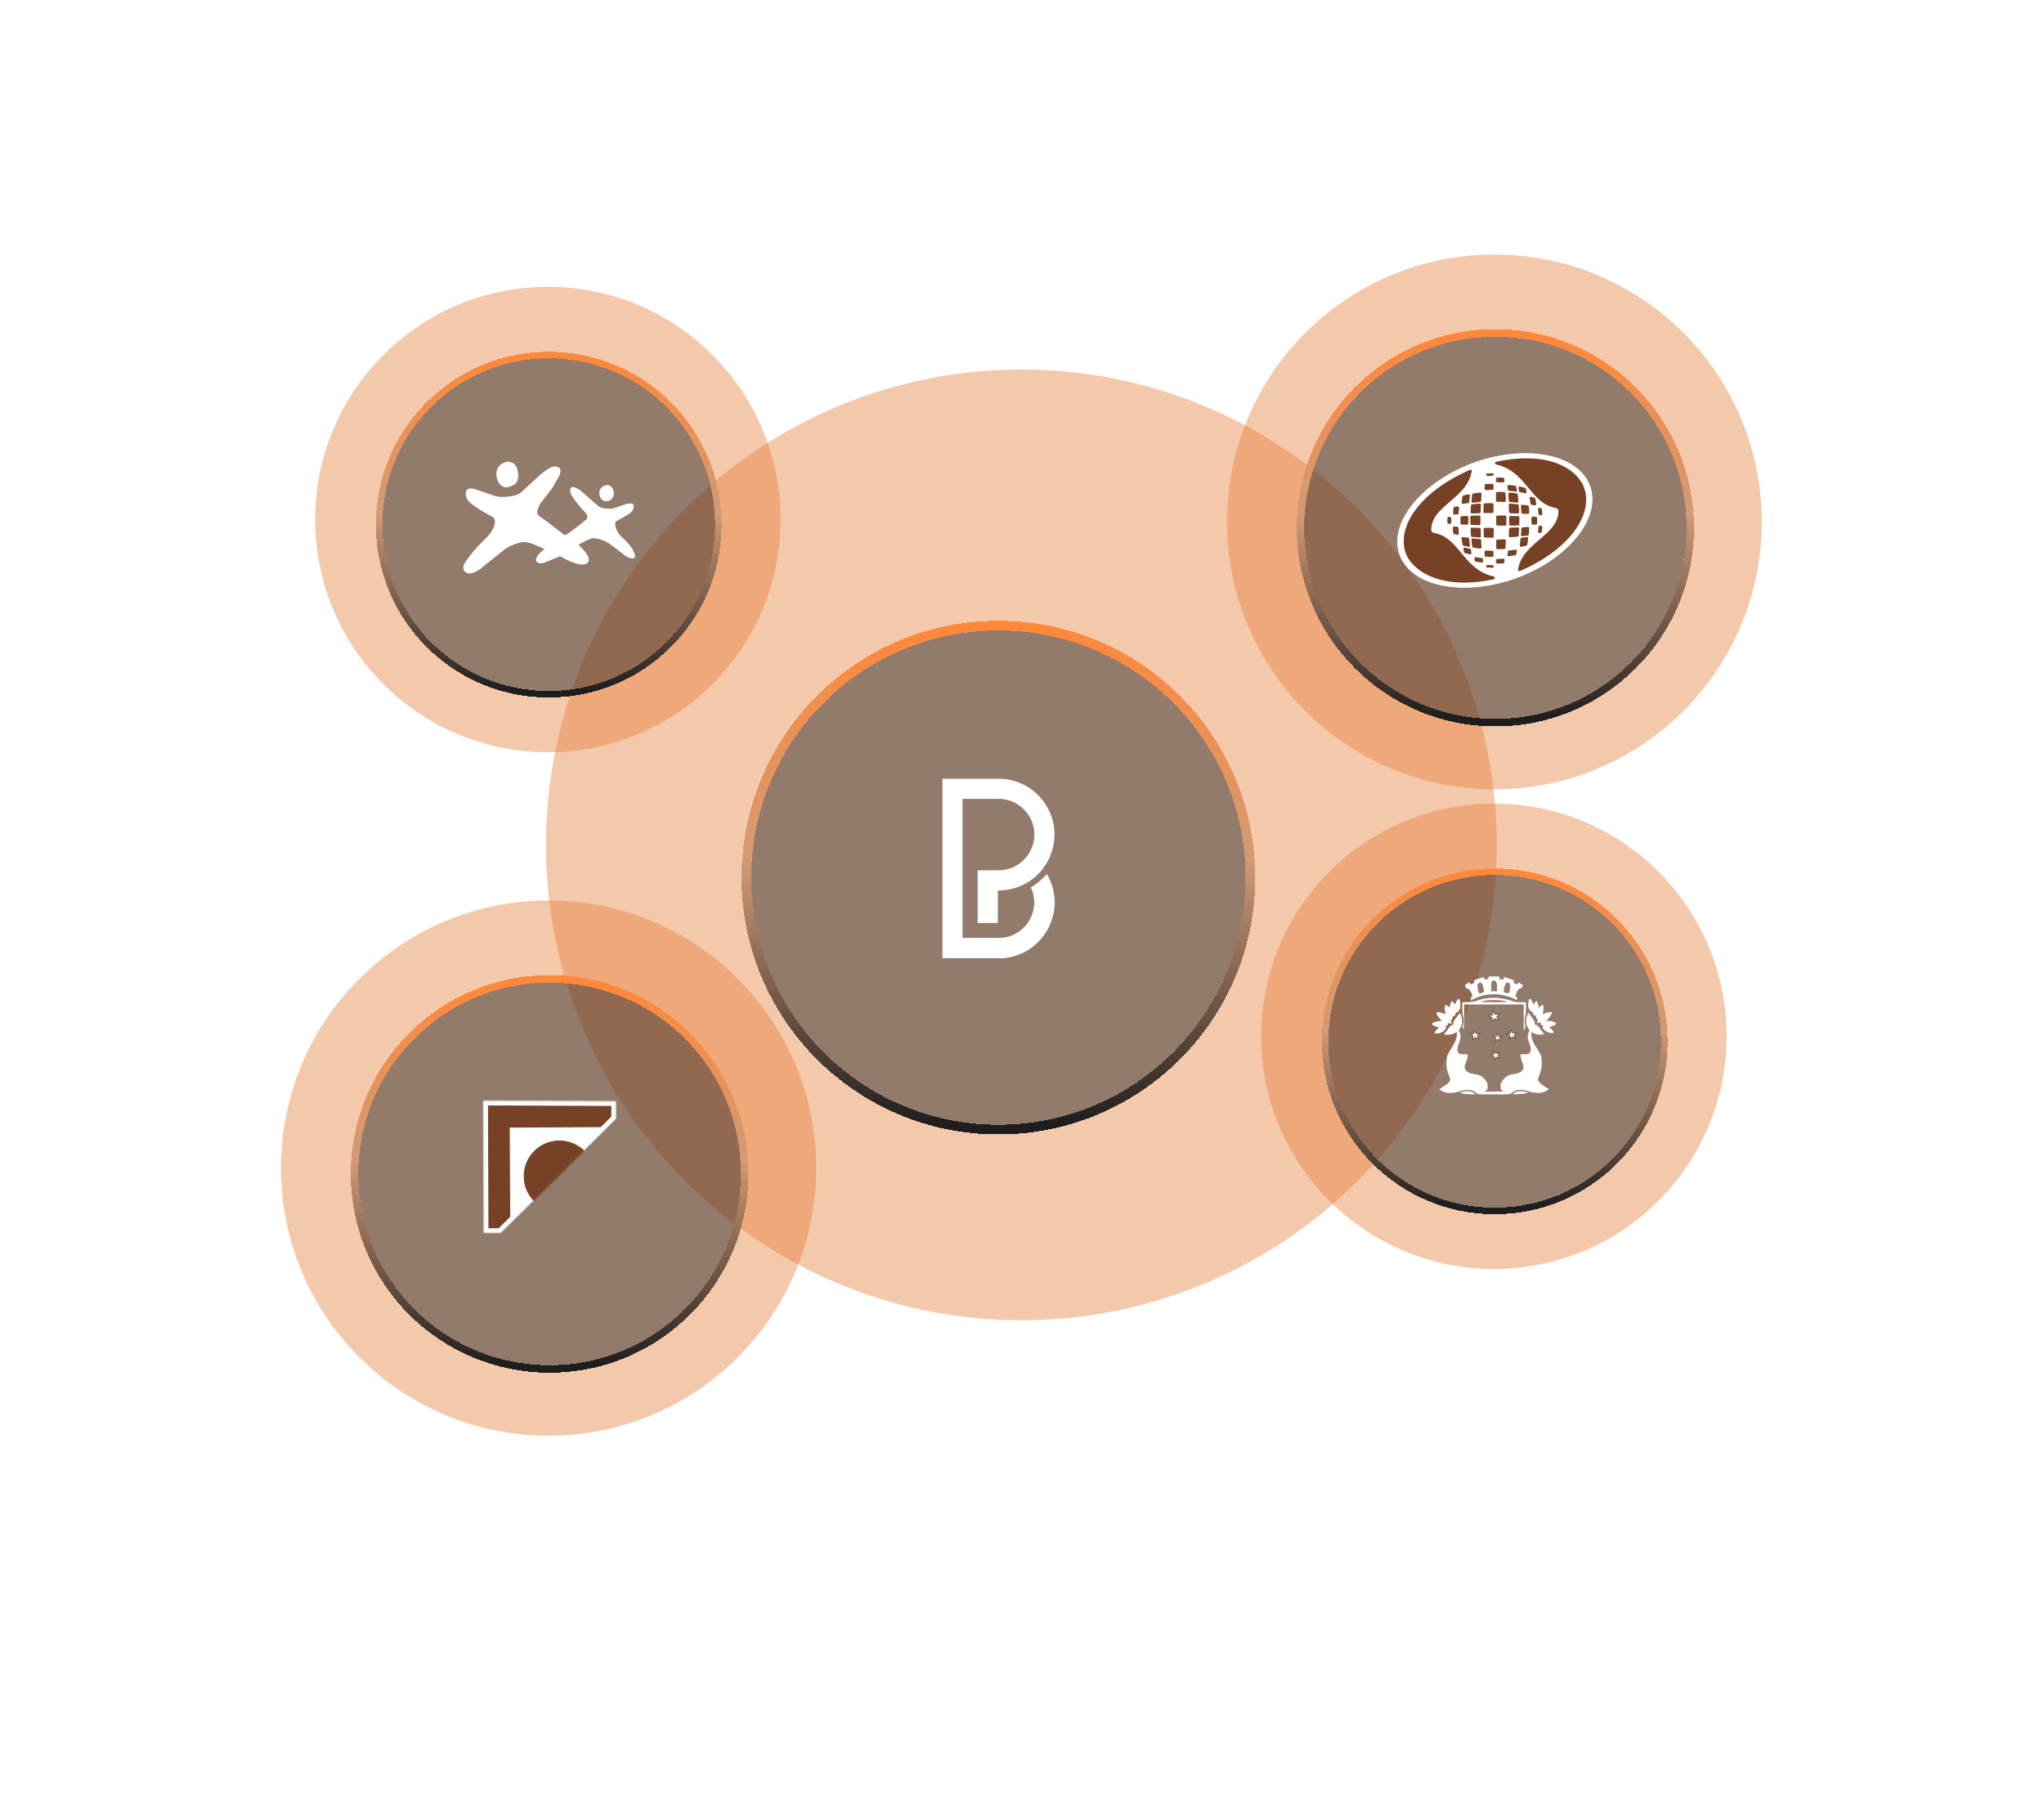 <svg width="1076" height="958" viewBox="0 0 1076 958" fill="none" xmlns="http://www.w3.org/2000/svg">
<g opacity="0.5" filter="url(#filter0_f_40000179_4525)">
<circle cx="537.668" cy="444.75" r="250.25" fill="#E57B35" fill-opacity="0.83"/>
</g>
<g opacity="0.5" filter="url(#filter1_f_40000179_4525)">
<circle cx="288.418" cy="273.5" r="122.5" fill="#E57B35" fill-opacity="0.83"/>
</g>
<g filter="url(#filter2_d_40000179_4525)">
<circle cx="288.871" cy="272.621" r="87.578" fill="#1E1E1E" fill-opacity="0.45" shape-rendering="crispEdges"/>
<circle cx="288.871" cy="272.621" r="89.289" stroke="url(#paint0_linear_40000179_4525)" stroke-width="3.421" shape-rendering="crispEdges"/>
</g>
<path d="M262.574 254.056C260.229 249.924 261.597 246.657 262.574 245.54C263.226 244.424 265.637 243.4 266.762 243.028C268.297 242.842 271.591 243.502 272.485 247.634C273.378 251.766 272.113 254.009 271.368 254.614C269.414 256.149 264.919 258.187 262.574 254.056Z" fill="white"/>
<path d="M250.569 257.685L260.899 261.175C264.063 262.152 272.115 261.426 274.349 259.192L283.373 250.845C285.281 249.077 289.654 245.54 291.888 245.54C294.121 245.54 294.866 246.564 294.959 247.076C295.192 247.82 295.01 249.678 293.563 251.962C292.077 254.307 291.172 256.261 290.632 256.987C289.143 258.988 285.886 263.324 284.769 264.664C283.652 266.004 283.001 268.294 282.815 269.271C282.628 269.783 282.759 271.113 284.769 272.342C286.779 273.57 290.352 276.39 291.888 277.646L297.192 281.694C297.472 281.881 300.152 280.494 308.639 273.459C309.244 272.947 309.895 271.393 307.662 269.271C305.428 267.149 302.916 263.734 301.938 262.291C301.054 261.175 299.51 258.55 300.403 256.987C301.296 255.423 304.498 257.359 305.987 258.522C308.267 260.57 313.273 265.027 315.06 266.479C316.847 267.931 320.737 267.921 322.458 267.735L329.577 265.362C330.927 264.944 333.625 264.581 333.625 266.479C333.625 268.377 332.136 269.876 331.392 270.388L324.133 274.575C323.575 275.878 323.575 279.461 328.042 283.369C332.509 287.278 334.091 291.047 334.323 292.443C334.556 293.467 333.933 294.983 329.577 292.862L322.458 287.418C320.69 285.929 316.037 283.034 311.57 283.369C310.301 283.768 307.466 284.936 304.479 286.859C307.215 289.139 311.961 294.258 309.058 296.491C306.154 298.724 298.356 294.92 294.819 292.738C291.37 294.347 287.748 295.743 285.606 296.491C283.885 296.677 280.916 296.212 282.815 292.862C283.466 291.931 285.16 289.874 286.723 289.093C285.001 288.209 280.749 286.245 277.51 285.463C274.272 284.682 268.716 287.278 266.343 288.674L254.617 298.026C253.035 299.515 249.173 302.354 246.381 301.795C243.59 301.237 243.729 298.585 244.148 297.329C245.125 295.467 248.699 290.182 255.176 283.928C261.653 277.674 260.945 273.598 259.782 272.342C255.781 270.295 247.414 265.53 245.963 262.85C244.511 260.17 245.358 258.29 245.963 257.685C246.428 257.266 248.001 256.68 250.569 257.685Z" fill="white"/>
<path d="M315.618 260.616C314.837 256.819 317.898 255.498 319.527 255.312C321.202 255.312 322.272 256.708 322.598 257.406C324.05 260.644 322.179 262.757 321.062 263.408C319.573 264.059 316.4 264.413 315.618 260.616Z" fill="white"/>
<g opacity="0.5" filter="url(#filter3_f_40000179_4525)">
<circle cx="288.793" cy="614.875" r="140.875" fill="#E57B35" fill-opacity="0.83"/>
</g>
<g filter="url(#filter4_d_40000179_4525)">
<circle cx="289.315" cy="613.865" r="100.715" fill="#1E1E1E" fill-opacity="0.45" shape-rendering="crispEdges"/>
<circle cx="289.315" cy="613.865" r="102.682" stroke="url(#paint1_linear_40000179_4525)" stroke-width="3.934" shape-rendering="crispEdges"/>
</g>
<mask id="mask0_40000179_4525" style="mask-type:alpha" maskUnits="userSpaceOnUse" x="254" y="579" width="71" height="71">
<path d="M324.214 579.771V588.831L263.506 648.984H254.725L254.449 579.497L324.214 579.771Z" fill="#FF7E00" stroke="white" stroke-width="0.556"/>
</mask>
<g mask="url(#mask0_40000179_4525)">
<path d="M323.146 580.837V588.384L319.131 592.362L263.066 647.915H255.79L255.521 580.569L323.146 580.837Z" fill="#764125" stroke="white" stroke-width="2.694"/>
<path d="M287.605 625.086L268.896 643.524L268.623 593.873L319.363 593.601L287.605 625.086Z" fill="white" stroke="white" stroke-width="0.556"/>
<circle cx="294.472" cy="619.169" r="18.987" fill="#764125" stroke="white" stroke-width="0.384"/>
</g>
<g opacity="0.5" filter="url(#filter5_f_40000179_4525)">
<circle cx="786.418" cy="545.5" r="122.5" fill="#E57B35" fill-opacity="0.83"/>
</g>
<g filter="url(#filter6_d_40000179_4525)">
<circle cx="786.871" cy="544.621" r="87.578" fill="#1E1E1E" fill-opacity="0.45" shape-rendering="crispEdges"/>
<circle cx="786.871" cy="544.621" r="89.289" stroke="url(#paint2_linear_40000179_4525)" stroke-width="3.421" shape-rendering="crispEdges"/>
</g>
<path d="M770.831 575.799C770.175 575.705 769.402 575.518 769.074 575.4C768.559 575.213 768.63 575.143 769.847 574.792C772.236 574.112 774.39 574.347 776.123 575.518L776.943 576.056L774.484 576.033C773.126 576.009 771.486 575.916 770.831 575.799Z" fill="white"/>
<path d="M791.813 575.939C792.047 575.822 792.75 575.143 792.75 574.908C792.75 574.464 785.982 574.674 782.938 574.674H779.73L777.974 573.035L779.379 574.44L779.847 574.908C780.831 574.908 779.262 573.48 779.262 574.323C779.262 575.236 781.158 574.862 782.423 574.089C783.149 573.667 783.125 572.684 783.125 571.513C783.125 569.944 782.189 568.843 780.994 567.532C779.847 566.291 778.372 565.635 776.124 565.424C772.096 565.05 770.152 562.802 771.417 560.015C772.072 558.54 772.588 556.737 772.588 555.776V555.004H770.691C768.56 555.004 768.068 554.816 767.553 553.833C766.991 552.756 767.131 551.421 768.021 549.149C768.981 546.714 769.075 545.309 768.396 543.506L767.928 542.335L768.607 541.281C769.941 539.174 770.082 536.691 769.028 534.373L768.49 533.202L766.78 535.474C765.375 537.37 765.094 537.909 765.094 538.658C765.094 539.431 765.024 539.548 764.555 539.548C763.923 539.548 763.385 540.11 761.511 542.639L760.176 544.442L761.019 544.606C762.448 544.864 764.532 544.56 765.703 543.904C766.312 543.576 766.85 543.295 766.921 543.295C766.967 543.295 766.967 544.068 766.921 545.028C766.78 547.089 765.961 549.009 763.736 552.358C761.769 555.355 761.464 556.362 761.464 559.687C761.488 562.521 761.722 563.598 762.893 566.408C763.97 568.937 763.572 569.616 759.427 572.262L757.624 573.386L758.607 574.019C761.254 575.658 764.251 575.775 768.677 574.44C772.611 573.269 775.164 573.574 777.458 575.494C778.138 576.056 778.231 576.079 781.744 576.079C783.758 576.079 791.603 576.079 791.813 575.939Z" fill="white"/>
<path d="M787.316 575.798C787.082 575.681 786.895 575.353 786.895 575.119C786.895 574.674 787.082 574.651 790.126 574.651H793.334L795.091 573.012L793.686 574.417L793.217 574.885C792.234 574.885 793.803 573.457 793.803 574.3C793.803 575.213 791.906 574.838 790.641 574.065C789.915 573.644 789.939 572.66 789.939 571.489C789.939 569.921 790.875 568.82 792.07 567.509C793.217 566.267 794.693 565.612 796.941 565.401C800.968 565.026 802.912 562.778 801.647 559.992C800.992 558.516 800.477 556.713 800.477 555.753V554.98H802.373C804.504 554.98 804.996 554.793 805.511 553.809C806.073 552.732 805.933 551.397 805.043 549.126C804.083 546.691 803.989 545.285 804.668 543.482L805.137 542.311L804.458 541.258C803.123 539.15 802.982 536.668 804.036 534.35L804.575 533.179L806.284 535.45C807.689 537.347 807.97 537.886 807.97 538.635C807.97 539.408 808.04 539.525 808.509 539.525C809.141 539.525 809.68 540.087 811.553 542.616L812.888 544.419L812.045 544.583C810.616 544.841 808.532 544.536 807.361 543.88C806.752 543.553 806.214 543.272 806.144 543.272C806.097 543.272 806.097 544.044 806.144 545.004C806.284 547.065 807.104 548.985 809.328 552.334C811.295 555.332 811.6 556.338 811.6 559.664C811.576 562.497 811.342 563.574 810.171 566.385C809.094 568.914 809.492 569.593 813.637 572.239L815.44 573.363L814.457 573.995C811.811 575.634 808.813 575.751 804.387 574.417C800.453 573.246 797.901 573.55 795.606 575.47C794.927 576.032 794.833 576.056 791.32 576.056C789.307 576.056 787.527 575.939 787.316 575.798Z" fill="white"/>
<path d="M796.613 575.681C798.158 574.417 800.547 574.089 803.146 574.815L804.551 575.213L803.404 575.541C802.748 575.705 800.875 575.916 799.189 575.963C796.332 576.08 796.168 576.056 796.613 575.681Z" fill="white"/>
<path d="M755.282 543.576C755.282 543.365 755.867 542.616 756.57 541.937C757.811 540.719 757.834 540.695 757.202 540.695C756.453 540.695 754.064 539.548 753.923 539.127C753.783 538.611 756.382 537.581 757.881 537.558L759.263 537.534L758.232 536.48C757.272 535.497 756.218 533.787 756.218 533.202C756.218 532.757 758.42 532.968 759.801 533.553L761.183 534.115L761.019 533.6C760.738 532.734 760.621 530.064 760.832 529.502L761.042 528.963L762.12 529.783L763.197 530.603L763.337 529.736C763.525 528.682 764.18 527.113 764.438 527.113C764.555 527.113 764.906 527.535 765.257 528.05L765.866 528.963L766.545 527.605C766.92 526.832 767.388 526.106 767.552 525.966C768.091 525.521 768.723 527.184 768.747 529.01C768.747 530.322 768.653 530.72 768.021 531.703C767.482 532.57 767.178 532.827 766.803 532.804C766.452 532.757 766.288 532.874 766.288 533.155C766.264 533.366 766.077 533.904 765.843 534.326C765.468 535.052 765.421 535.075 765.117 534.724C764.813 534.349 764.766 534.443 764.531 535.567C764.344 536.574 764.204 536.808 763.899 536.761C763.384 536.668 763.384 536.691 763.852 537.768L764.204 538.635L762.916 538.541C761.721 538.471 761.651 538.494 762.002 538.869C762.33 539.244 762.283 539.314 761.487 539.782C760.714 540.251 760.668 540.344 760.995 540.578C761.604 541.023 760.27 542.686 758.724 543.412C757.225 544.091 755.282 544.185 755.282 543.576Z" fill="white"/>
<path d="M755.282 543.576C755.282 543.365 755.867 542.616 756.57 541.937C757.811 540.719 757.834 540.695 757.202 540.695C756.453 540.695 754.064 539.548 753.923 539.127C753.783 538.611 756.382 537.581 757.881 537.558L759.263 537.534L758.232 536.48C757.272 535.497 756.218 533.787 756.218 533.202C756.218 532.757 758.42 532.968 759.801 533.553L761.183 534.115L761.019 533.6C760.738 532.734 760.621 530.064 760.832 529.502L761.042 528.963L762.12 529.783L763.197 530.603L763.337 529.736C763.525 528.682 764.18 527.113 764.438 527.113C764.555 527.113 764.906 527.535 765.257 528.05L765.866 528.963L766.545 527.605C766.92 526.832 767.388 526.106 767.552 525.966C768.091 525.521 768.723 527.184 768.747 529.01C768.747 530.322 768.653 530.72 768.021 531.703C767.482 532.57 767.178 532.827 766.803 532.804C766.452 532.757 766.288 532.874 766.288 533.155C766.264 533.366 766.077 533.904 765.843 534.326C765.468 535.052 765.421 535.075 765.117 534.724C764.813 534.349 764.766 534.443 764.531 535.567C764.344 536.574 764.204 536.808 763.899 536.761C763.384 536.668 763.384 536.691 763.852 537.768L764.204 538.635L762.916 538.541C761.721 538.471 761.651 538.494 762.002 538.869C762.33 539.244 762.283 539.314 761.487 539.782C760.714 540.251 760.668 540.344 760.995 540.578C761.604 541.023 760.27 542.686 758.724 543.412C757.225 544.091 755.282 544.185 755.282 543.576Z" fill="white"/>
<path d="M755.282 543.576C755.282 543.365 755.867 542.616 756.57 541.937C757.811 540.719 757.834 540.695 757.202 540.695C756.453 540.695 754.064 539.548 753.923 539.127C753.783 538.611 756.382 537.581 757.881 537.558L759.263 537.534L758.232 536.48C757.272 535.497 756.218 533.787 756.218 533.202C756.218 532.757 758.42 532.968 759.801 533.553L761.183 534.115L761.019 533.6C760.738 532.734 760.621 530.064 760.832 529.502L761.042 528.963L762.12 529.783L763.197 530.603L763.337 529.736C763.525 528.682 764.18 527.113 764.438 527.113C764.555 527.113 764.906 527.535 765.257 528.05L765.866 528.963L766.545 527.605C766.92 526.832 767.388 526.106 767.552 525.966C768.091 525.521 768.723 527.184 768.747 529.01C768.747 530.322 768.653 530.72 768.021 531.703C767.482 532.57 767.178 532.827 766.803 532.804C766.452 532.757 766.288 532.874 766.288 533.155C766.264 533.366 766.077 533.904 765.843 534.326C765.468 535.052 765.421 535.075 765.117 534.724C764.813 534.349 764.766 534.443 764.531 535.567C764.344 536.574 764.204 536.808 763.899 536.761C763.384 536.668 763.384 536.691 763.852 537.768L764.204 538.635L762.916 538.541C761.721 538.471 761.651 538.494 762.002 538.869C762.33 539.244 762.283 539.314 761.487 539.782C760.714 540.251 760.668 540.344 760.995 540.578C761.604 541.023 760.27 542.686 758.724 543.412C757.225 544.091 755.282 544.185 755.282 543.576Z" fill="white"/>
<path d="M802.117 535.614V528.753H786.427H770.737L770.691 535.357C770.62 541.796 770.62 541.937 770.199 541.328C769.824 540.743 769.801 540.602 770.152 539.478C770.597 537.956 770.597 536.645 770.152 535.169C769.918 534.396 769.801 532.968 769.801 530.814V527.605L772.798 527.535C775.327 527.442 776.03 527.348 777.435 526.809C782.821 524.772 789.612 524.772 795.466 526.762C797.667 527.512 798.089 527.582 800.571 527.582H803.288V530.72C803.288 532.898 803.17 534.139 802.936 534.841C802.515 536.059 802.491 538.635 802.913 539.782C803.194 540.579 803.171 540.719 802.655 541.539L802.117 542.452V535.614ZM793.476 527.324C791.274 526.458 785.373 526.154 781.931 526.762C777.973 527.442 778.559 527.559 786.427 527.559C791.509 527.559 793.85 527.488 793.476 527.324Z" fill="white"/>
<path d="M774.308 525.802C774.214 525.396 774.308 525.077 774.683 524.729L775.223 524.236L774.472 522.583C773.675 520.873 773.042 520.235 772.339 520.467C772.057 520.554 771.823 520.293 771.541 519.568C771.33 519.017 771.166 518.524 771.213 518.495C771.26 518.466 771.846 518.089 772.526 517.654C773.347 517.132 773.745 517.016 773.745 517.248C773.769 518.205 774.097 518.35 775.082 517.886C775.879 517.48 776.043 517.277 776.02 516.668C775.973 515.972 776.09 515.885 778.552 515.131C781.155 514.319 781.46 514.348 781.483 515.421C781.483 515.653 781.624 515.74 781.858 515.624C782.069 515.537 782.538 515.45 782.913 515.45C783.476 515.45 783.593 515.334 783.593 514.725V514H786.407H789.221V514.725C789.221 515.334 789.338 515.45 789.877 515.45C790.229 515.45 790.745 515.537 791.049 515.624C791.495 515.769 791.565 515.682 791.565 515.044C791.565 514.145 791.472 514.145 793.535 514.841C794.449 515.16 795.645 515.566 796.184 515.74C797.099 516.03 797.169 516.088 796.958 516.755C796.771 517.393 796.841 517.48 797.826 517.886C798.834 518.321 798.881 518.321 798.998 517.77C799.068 517.451 799.209 517.19 799.326 517.19C799.702 517.19 801.648 518.466 801.648 518.698C801.648 519.423 800.85 520.38 800.241 520.38C799.49 520.38 799.092 520.873 798.271 522.902L797.662 524.41L798.201 524.758C798.904 525.222 798.904 525.193 798.623 525.86C798.365 526.44 798.365 526.44 797.357 525.889C795.551 524.903 791.987 523.859 789.174 523.511C784.742 522.96 779.959 523.772 775.692 525.831L774.472 526.411L774.308 525.802ZM780.1 522.67C780.545 522.496 781.014 522.322 781.155 522.264C781.506 522.119 780.709 518.466 780.17 517.741C779.678 517.074 778.951 517.045 778.224 517.654C777.731 518.089 777.685 518.292 777.802 519.481C778.177 522.931 778.458 523.337 780.1 522.67ZM794.778 521.395C795.247 519.22 795.106 518.031 794.332 517.48C793.042 516.61 792.081 517.973 791.659 521.221C791.518 522.322 791.518 522.322 792.527 522.612C794.215 523.134 794.426 523.018 794.778 521.395ZM788.048 519.655C788.048 517.712 787.978 517.364 787.462 516.755C786.806 515.914 786.266 515.856 785.516 516.494C785.047 516.9 785 517.19 785 519.394V521.829H786.524H788.048V519.655Z" fill="white"/>
<path d="M817.923 543.391C817.923 543.181 817.338 542.431 816.635 541.752C815.394 540.534 815.371 540.511 816.003 540.511C816.753 540.511 819.141 539.363 819.282 538.942C819.422 538.427 816.823 537.396 815.324 537.373L813.942 537.35L814.973 536.296C815.933 535.312 816.987 533.603 816.987 533.017C816.987 532.572 814.786 532.783 813.404 533.369L812.022 533.931L812.186 533.415C812.467 532.549 812.584 529.879 812.374 529.317L812.163 528.779L811.086 529.598L810.008 530.418L809.868 529.552C809.681 528.498 809.025 526.929 808.767 526.929C808.65 526.929 808.299 527.35 807.948 527.866L807.339 528.779L806.66 527.421C806.285 526.648 805.817 525.922 805.653 525.781C805.114 525.336 804.482 526.999 804.458 528.826C804.458 530.137 804.552 530.535 805.184 531.519C805.723 532.385 806.027 532.643 806.402 532.619C806.753 532.572 806.917 532.69 806.917 532.971C806.941 533.181 807.128 533.72 807.362 534.141C807.737 534.867 807.784 534.891 808.088 534.54C808.393 534.165 808.439 534.258 808.674 535.383C808.861 536.389 809.001 536.624 809.306 536.577C809.821 536.483 809.821 536.507 809.353 537.584L809.001 538.45L810.289 538.357C811.484 538.286 811.554 538.31 811.203 538.684C810.875 539.059 810.922 539.129 811.718 539.598C812.491 540.066 812.537 540.16 812.21 540.394C811.601 540.839 812.936 542.501 814.481 543.227C815.98 543.906 817.923 544 817.923 543.391Z" fill="white"/>
<path d="M776.151 542.432L777.074 544.202L779.119 543.992L777.652 545.248L778.576 547.018L776.733 546.031L775.256 547.321L775.608 545.458L773.766 544.465L775.843 544.308L776.151 542.432ZM786.163 553.253L787.531 554.605L789.309 553.861L788.409 555.401L789.775 556.759L787.854 556.374L786.991 557.925L786.668 556.157L784.745 555.777L786.477 555.056L786.163 553.253ZM788.146 543.904L788.847 545.487L790.667 545.422L789.267 546.446L790.022 548.002L788.446 547.049L787.08 548.12L787.501 546.485L785.916 545.566L787.735 545.505L788.146 543.904ZM795.467 542.19L796.39 543.959L798.441 543.751L796.957 545.045L797.892 546.775L796.055 545.79L794.577 547.086L794.924 545.216L793.076 544.27L795.12 544.06L795.467 542.19ZM785.777 532.171L787.043 534.045L789.295 533.601L787.823 535.186L789.089 537.053L786.892 536.173L785.424 537.765L785.57 535.629L783.39 534.711L785.669 534.318L785.777 532.171Z" fill="white" stroke="#332701" stroke-width="0.243"/>
<g filter="url(#filter7_d_40000179_4525)">
<circle cx="525.591" cy="456.695" r="130.116" fill="#1E1E1E" fill-opacity="0.45" shape-rendering="crispEdges"/>
<circle cx="525.591" cy="456.695" r="132.658" stroke="url(#paint3_linear_40000179_4525)" stroke-width="5.083" shape-rendering="crispEdges"/>
</g>
<path fill-rule="evenodd" clip-rule="evenodd" d="M501.405 504.425H525.698C533.791 504.425 541.142 501.121 546.472 495.79C551.797 490.465 555.106 483.11 555.106 475.017C555.106 469.618 553.633 464.546 551.071 460.189C548.708 462.931 545.893 465.272 542.746 467.093L542.725 467.051C543.872 469.476 544.509 472.176 544.509 475.017C544.509 480.184 542.389 484.888 538.979 488.298C535.569 491.707 530.865 493.828 525.698 493.828H506.703V420.537H525.704C525.867 420.537 526.024 420.537 526.182 420.542H526.188C526.345 420.542 526.498 420.552 526.656 420.558H526.661H526.672C526.819 420.568 526.966 420.573 527.119 420.589H527.135H527.161C527.287 420.6 527.419 420.615 527.545 420.626L527.682 420.642C527.787 420.652 527.887 420.663 527.992 420.679L528.171 420.7C528.261 420.71 528.35 420.726 528.445 420.736L528.666 420.773L528.882 420.81C528.971 420.826 529.055 420.842 529.145 420.858L529.334 420.894C529.434 420.915 529.534 420.936 529.634 420.957L529.75 420.984C529.876 421.01 530.008 421.042 530.134 421.073L530.171 421.084C536.943 422.752 542.299 428.108 543.967 434.88L543.978 434.912C544.009 435.038 544.041 435.17 544.067 435.296L544.093 435.412C544.114 435.512 544.136 435.612 544.157 435.711L544.193 435.911C544.209 435.996 544.225 436.075 544.235 436.159L544.272 436.385L544.304 436.595C544.32 436.69 544.33 436.785 544.346 436.88L544.367 437.048C544.383 437.153 544.393 437.258 544.404 437.369L544.42 437.5C544.43 437.632 544.446 437.758 544.456 437.89V437.911V437.927C544.467 438.074 544.478 438.227 544.488 438.374V438.384C544.499 438.548 544.504 438.705 544.504 438.863C544.504 439.026 544.509 439.19 544.509 439.347C544.509 439.505 544.509 439.658 544.504 439.816V439.847C544.504 440 544.493 440.152 544.488 440.305V440.326C544.478 440.468 544.472 440.61 544.462 440.758V440.81C544.446 440.947 544.435 441.084 544.42 441.221L544.409 441.31C544.393 441.436 544.383 441.557 544.367 441.684L544.351 441.794C544.335 441.905 544.32 442.015 544.304 442.126L544.278 442.283C544.262 442.383 544.246 442.483 544.23 442.578L544.199 442.757L544.151 443.015L544.104 443.252L544.067 443.42C542.21 451.744 534.796 458.032 525.961 458.153H525.951C525.867 458.153 525.782 458.153 525.704 458.153H514.664V485.861H525.262V468.745H525.704C531.365 468.745 536.664 467.124 541.163 464.33L541.189 464.372C544.23 462.483 546.908 460.052 549.082 457.222L549.05 457.174C552.849 452.223 555.112 446.035 555.112 439.342C555.112 431.25 551.807 423.899 546.477 418.569C541.152 413.244 533.796 409.934 525.704 409.934H496.111V504.414H501.41L501.405 504.425Z" fill="white"/>
<path fill-rule="evenodd" clip-rule="evenodd" d="M506.736 504.425H525.758C533.834 504.425 541.175 501.126 546.489 495.806C551.803 490.487 555.108 483.152 555.108 475.075C555.108 469.687 553.64 464.625 551.077 460.273C548.72 463.01 545.91 465.346 542.769 467.161L542.748 467.119C543.89 469.539 544.532 472.233 544.532 475.075C544.532 480.231 542.416 484.925 539.012 488.329C535.608 491.734 530.914 493.849 525.758 493.849H506.794L506.736 504.425Z" fill="white"/>
<g opacity="0.5" filter="url(#filter8_f_40000179_4525)">
<circle cx="786.668" cy="274.75" r="140.75" fill="#E57B35" fill-opacity="0.83"/>
</g>
<g filter="url(#filter9_d_40000179_4525)">
<circle cx="787.188" cy="273.74" r="100.626" fill="#1E1E1E" fill-opacity="0.45" shape-rendering="crispEdges"/>
<circle cx="787.188" cy="273.74" r="102.591" stroke="url(#paint4_linear_40000179_4525)" stroke-width="3.931" shape-rendering="crispEdges"/>
</g>
<path d="M777.096 243.32C804.672 233.734 831.657 239.651 837.101 256.576C842.545 273.5 824.437 295.04 796.861 304.627C769.167 314.213 742.182 308.296 736.738 291.371C731.294 274.447 749.402 252.907 777.096 243.32Z" fill="white"/>
<path d="M810.469 271.133C810.706 271.133 810.942 271.133 811.179 271.252C811.534 271.252 811.889 271.015 811.889 270.542C811.889 269.713 811.771 269.003 811.653 268.175C811.653 267.938 811.416 267.701 811.179 267.583C810.942 267.465 810.706 267.465 810.469 267.346C809.996 267.228 809.641 267.583 809.641 268.056C809.759 268.885 809.759 269.595 809.877 270.423C809.877 270.778 810.114 271.015 810.469 271.133Z" fill="#764125"/>
<path d="M810.469 280.601C810.706 280.483 810.942 280.483 811.179 280.365C811.416 280.246 811.653 280.128 811.653 279.773C811.771 278.944 811.771 278.234 811.889 277.406C811.889 277.051 811.534 276.696 811.179 276.696C810.942 276.696 810.706 276.696 810.469 276.814C810.114 276.814 809.877 277.051 809.877 277.406C809.877 278.234 809.759 279.063 809.641 279.773C809.641 280.365 809.996 280.72 810.469 280.601Z" fill="#764125"/>
<path d="M763.957 273.974C763.957 273.619 763.957 273.145 763.957 272.79C763.957 272.435 763.602 272.08 763.247 272.08C763.01 272.08 762.774 272.08 762.537 272.08C762.182 272.08 761.945 272.435 761.945 272.672C761.945 273.027 761.945 273.5 761.945 273.855C761.945 274.329 761.945 274.684 761.945 275.157C761.945 275.512 762.182 275.749 762.537 275.749C762.774 275.749 763.01 275.749 763.247 275.749C763.602 275.749 763.957 275.512 763.957 275.039C763.957 274.802 763.957 274.329 763.957 273.974Z" fill="#764125"/>
<path d="M806.209 265.689C806.801 265.808 807.275 265.926 807.866 266.044C808.34 266.163 808.695 265.808 808.695 265.334C808.576 264.387 808.458 263.44 808.221 262.494C808.221 262.257 807.985 262.02 807.748 262.02C807.156 261.902 806.683 261.665 806.091 261.547C805.618 261.429 805.144 261.784 805.263 262.257C805.381 263.204 805.618 264.269 805.736 265.216C805.736 265.452 805.854 265.689 806.209 265.689Z" fill="#764125"/>
<path d="M767.271 266.518C766.68 266.636 766.088 266.754 765.614 266.873C765.378 266.873 765.141 267.109 765.141 267.464C765.023 268.411 765.023 269.24 764.904 270.186C764.904 270.542 765.259 270.897 765.614 270.897C766.206 270.897 766.68 270.778 767.271 270.778C767.626 270.778 767.863 270.542 767.863 270.186C767.863 269.24 767.981 268.293 768.1 267.346C767.981 266.873 767.626 266.518 767.271 266.518Z" fill="#764125"/>
<path d="M767.152 277.287C766.56 277.287 765.969 277.169 765.495 277.169C765.14 277.169 764.785 277.406 764.785 277.879C764.785 278.826 764.904 279.773 765.022 280.601C765.022 280.838 765.259 281.075 765.495 281.193C766.087 281.311 766.56 281.43 767.152 281.548C767.626 281.666 767.981 281.311 767.981 280.838C767.862 279.891 767.862 278.944 767.744 277.997C767.744 277.524 767.507 277.287 767.152 277.287Z" fill="#764125"/>
<path d="M806.209 273.974C806.209 274.447 806.209 275.039 806.209 275.512C806.209 275.868 806.564 276.223 806.919 276.223C807.511 276.223 808.103 276.104 808.576 276.104C808.931 276.104 809.168 275.749 809.168 275.512C809.168 275.039 809.168 274.566 809.168 273.974C809.168 273.5 809.168 273.027 809.168 272.672C809.168 272.317 808.931 272.08 808.576 272.08C807.984 272.08 807.393 271.962 806.919 271.962C806.564 271.962 806.209 272.199 806.209 272.672C806.209 273.027 806.209 273.5 806.209 273.974Z" fill="#764125"/>
<path d="M803.606 258.943C803.488 258.351 803.37 257.878 803.251 257.286C803.251 257.049 803.015 256.813 802.778 256.813C801.949 256.576 801.121 256.339 800.174 256.103C799.701 255.984 799.346 256.458 799.346 256.813C799.464 257.404 799.582 257.878 799.582 258.47C799.582 258.706 799.819 258.943 800.056 259.061C800.884 259.18 801.831 259.416 802.66 259.653C803.251 259.89 803.725 259.416 803.606 258.943Z" fill="#764125"/>
<path d="M770.348 289.005C770.467 289.596 770.585 290.07 770.703 290.661C770.703 290.898 770.94 291.135 771.177 291.135C772.005 291.372 772.834 291.608 773.78 291.845C774.254 291.963 774.609 291.49 774.609 291.135C774.491 290.543 774.372 290.07 774.372 289.478C774.372 289.241 774.135 289.005 773.899 288.886C773.07 288.768 772.242 288.531 771.413 288.294C770.703 288.176 770.23 288.531 770.348 289.005Z" fill="#764125"/>
<path d="M773.426 264.269C773.545 263.085 773.663 262.02 773.781 260.955C773.9 260.481 773.426 260.126 773.071 260.245C772.124 260.363 771.296 260.6 770.349 260.836C770.112 260.955 769.876 261.073 769.876 261.31C769.639 262.375 769.521 263.44 769.402 264.505C769.402 264.979 769.757 265.334 770.112 265.215C770.941 265.097 771.888 264.979 772.835 264.86C773.19 264.86 773.426 264.624 773.426 264.269Z" fill="#764125"/>
<path d="M800.413 283.679C800.294 284.862 800.176 285.927 800.058 287.111C799.939 287.584 800.413 287.939 800.768 287.821C801.715 287.703 802.543 287.466 803.49 287.229C803.727 287.111 803.963 286.993 803.963 286.756C804.2 285.691 804.318 284.626 804.437 283.442C804.437 282.969 804.082 282.614 803.727 282.732C802.898 282.85 801.951 282.969 801.004 283.087C800.649 283.205 800.413 283.442 800.413 283.679Z" fill="#764125"/>
<path d="M772.834 283.087C771.887 282.969 771.059 282.85 770.112 282.732C769.639 282.614 769.283 282.969 769.402 283.442C769.52 284.507 769.757 285.691 769.875 286.756C769.875 286.993 770.112 287.229 770.349 287.229C771.177 287.466 772.124 287.584 773.071 287.821C773.544 287.939 773.899 287.584 773.781 287.111C773.663 286.046 773.544 284.862 773.426 283.679C773.426 283.442 773.189 283.205 772.834 283.087Z" fill="#764125"/>
<path d="M801.358 282.258C802.305 282.14 803.252 282.021 804.199 281.903C804.554 281.903 804.672 281.666 804.79 281.311C804.909 280.246 804.909 279.181 805.027 278.116C805.027 277.761 804.672 277.406 804.317 277.406C803.37 277.524 802.423 277.524 801.476 277.642C801.121 277.642 800.885 277.879 800.885 278.234C800.885 279.299 800.766 280.483 800.648 281.548C800.53 281.903 800.885 282.258 801.358 282.258Z" fill="#764125"/>
<path d="M801.475 270.424C802.422 270.424 803.369 270.542 804.315 270.542C804.67 270.542 805.026 270.305 805.026 269.832C805.026 268.767 804.907 267.701 804.789 266.636C804.789 266.281 804.552 266.045 804.197 266.045C803.25 265.926 802.303 265.808 801.357 265.689C801.002 265.689 800.646 265.926 800.646 266.4C800.765 267.465 800.765 268.53 800.883 269.713C800.883 270.068 801.12 270.424 801.475 270.424Z" fill="#764125"/>
<path d="M772.955 273.974C772.955 273.382 772.955 272.909 772.955 272.317C772.955 271.962 772.6 271.607 772.245 271.607C771.298 271.607 770.351 271.725 769.404 271.725C769.049 271.725 768.812 272.08 768.812 272.317C768.812 272.79 768.812 273.382 768.812 273.856C768.812 274.447 768.812 275.039 768.812 275.513C768.812 275.868 769.049 276.104 769.404 276.104C770.351 276.104 771.298 276.223 772.245 276.223C772.6 276.223 772.955 275.986 772.955 275.513C772.955 275.158 772.955 274.566 772.955 273.974Z" fill="#764125"/>
<path d="M776.148 294.094C776.266 294.449 776.266 294.804 776.385 295.159C776.385 295.396 776.621 295.633 776.858 295.633C777.923 295.869 778.988 295.988 780.054 296.106C780.527 296.106 780.882 295.751 780.764 295.396C780.764 295.041 780.645 294.686 780.645 294.331C780.645 293.976 780.409 293.857 780.054 293.739C778.988 293.621 777.923 293.502 776.858 293.266C776.385 293.266 776.03 293.621 776.148 294.094Z" fill="#764125"/>
<path d="M793.784 290.306C793.784 290.898 793.665 291.49 793.547 292.081C793.547 292.555 793.902 292.91 794.257 292.792C795.441 292.673 796.624 292.437 797.689 292.318C797.926 292.318 798.163 292.081 798.163 291.845C798.281 291.253 798.399 290.661 798.518 290.069C798.636 289.596 798.163 289.241 797.808 289.359C796.624 289.478 795.559 289.714 794.375 289.833C794.02 289.714 793.784 289.951 793.784 290.306Z" fill="#764125"/>
<path d="M798.517 257.996C798.399 257.404 798.28 256.813 798.162 256.221C798.162 255.984 797.925 255.747 797.689 255.747C796.624 255.511 795.44 255.392 794.256 255.274C793.783 255.274 793.428 255.629 793.546 255.984C793.665 256.576 793.665 257.168 793.783 257.759C793.783 258.114 794.02 258.351 794.375 258.351C795.558 258.469 796.742 258.588 797.807 258.824C798.28 258.824 798.636 258.469 798.517 257.996Z" fill="#764125"/>
<path d="M799.345 263.914C799.227 262.731 799.109 261.547 798.99 260.364C798.99 260.127 798.754 259.89 798.399 259.772C797.215 259.535 796.032 259.417 794.73 259.298C794.375 259.298 794.02 259.653 794.02 260.008C794.138 261.192 794.138 262.375 794.256 263.677C794.256 264.032 794.493 264.269 794.848 264.269C796.15 264.387 797.452 264.506 798.635 264.624C798.99 264.624 799.345 264.269 799.345 263.914Z" fill="#764125"/>
<path d="M774.609 284.152C774.727 285.335 774.846 286.519 774.964 287.702C774.964 287.939 775.201 288.175 775.556 288.294C776.739 288.531 777.923 288.649 779.225 288.767C779.58 288.767 779.935 288.412 779.935 288.057C779.816 286.874 779.698 285.69 779.698 284.388C779.698 284.033 779.461 283.796 779.106 283.796C777.804 283.678 776.621 283.56 775.319 283.441C774.846 283.323 774.491 283.678 774.609 284.152Z" fill="#764125"/>
<path d="M779.7 263.677C779.819 262.375 779.819 261.192 779.937 260.008C779.937 259.653 779.582 259.298 779.227 259.298C777.925 259.417 776.742 259.535 775.558 259.772C775.321 259.772 775.085 260.008 774.966 260.364C774.848 261.547 774.73 262.731 774.611 263.914C774.611 264.269 774.966 264.624 775.321 264.624C776.505 264.506 777.807 264.387 779.109 264.269C779.345 264.269 779.7 263.914 779.7 263.677Z" fill="#764125"/>
<path d="M778.751 277.88C777.449 277.88 776.147 277.761 774.845 277.761C774.49 277.761 774.135 278.116 774.135 278.471C774.135 279.655 774.253 280.838 774.371 282.022C774.371 282.377 774.608 282.614 774.963 282.614C776.265 282.732 777.567 282.85 778.869 282.969C779.224 282.969 779.579 282.732 779.579 282.259C779.579 281.075 779.461 279.892 779.461 278.59C779.461 278.116 779.106 277.88 778.751 277.88Z" fill="#764125"/>
<path d="M794.376 278.471C794.376 279.655 794.258 280.956 794.258 282.14C794.258 282.495 794.613 282.85 794.968 282.85C796.27 282.732 797.572 282.613 798.874 282.495C799.229 282.495 799.465 282.258 799.465 281.903C799.584 280.72 799.584 279.536 799.702 278.353C799.702 277.998 799.347 277.643 798.992 277.643C797.69 277.643 796.388 277.761 795.086 277.761C794.731 277.879 794.495 278.116 794.376 278.471Z" fill="#764125"/>
<path d="M795.086 270.187C796.388 270.187 797.69 270.305 798.992 270.305C799.347 270.305 799.702 269.95 799.702 269.595C799.702 268.412 799.584 267.228 799.465 266.044C799.465 265.689 799.229 265.453 798.874 265.453C797.572 265.334 796.27 265.216 794.968 265.098C794.613 265.098 794.258 265.334 794.258 265.808C794.258 266.991 794.376 268.175 794.376 269.477C794.495 269.832 794.731 270.187 795.086 270.187Z" fill="#764125"/>
<path d="M779.461 269.477C779.461 268.293 779.579 266.991 779.579 265.808C779.579 265.453 779.224 265.098 778.869 265.098C777.567 265.216 776.265 265.334 774.963 265.453C774.608 265.453 774.371 265.689 774.371 266.044C774.253 267.228 774.253 268.412 774.135 269.595C774.135 269.95 774.49 270.305 774.845 270.305C776.147 270.305 777.449 270.187 778.751 270.187C779.106 270.187 779.461 269.832 779.461 269.477Z" fill="#764125"/>
<path d="M794.492 273.974C794.492 274.684 794.492 275.276 794.492 275.986C794.492 276.341 794.847 276.696 795.202 276.696C796.504 276.696 797.924 276.696 799.226 276.578C799.581 276.578 799.818 276.341 799.818 275.986C799.818 275.394 799.818 274.684 799.818 274.092C799.818 273.501 799.818 272.909 799.818 272.317C799.818 271.962 799.581 271.725 799.226 271.725C797.924 271.725 796.623 271.607 795.202 271.607C794.847 271.607 794.492 271.844 794.492 272.317C794.492 272.672 794.492 273.264 794.492 273.974Z" fill="#764125"/>
<path d="M779.343 273.974C779.343 273.382 779.343 272.79 779.343 272.08C779.343 271.725 778.988 271.37 778.633 271.37C777.331 271.37 775.911 271.37 774.609 271.488C774.254 271.488 774.018 271.725 774.018 272.08C774.018 272.672 774.018 273.264 774.018 273.856C774.018 274.447 774.018 275.157 774.018 275.749C774.018 276.104 774.254 276.341 774.609 276.341C775.911 276.341 777.213 276.459 778.633 276.459C778.988 276.459 779.343 276.223 779.343 275.749C779.343 275.276 779.343 274.566 779.343 273.974Z" fill="#764125"/>
<path d="M787.51 294.804C787.51 295.159 787.51 295.514 787.51 295.987C787.51 296.342 787.865 296.698 788.22 296.698C789.285 296.698 790.232 296.579 791.297 296.579C791.652 296.579 791.889 296.342 791.889 295.987C791.889 295.632 792.007 295.277 792.007 294.804C792.007 294.449 791.77 294.094 791.297 294.094C790.232 294.212 789.285 294.212 788.22 294.212C787.865 294.212 787.628 294.449 787.51 294.804Z" fill="#764125"/>
<path d="M792.007 253.262C792.007 252.907 791.889 252.552 791.889 252.078C791.889 251.723 791.652 251.487 791.297 251.487C790.35 251.368 789.285 251.368 788.22 251.368C787.865 251.368 787.51 251.723 787.51 252.078C787.51 252.433 787.51 252.788 787.51 253.262C787.51 253.617 787.746 253.854 788.102 253.854C789.167 253.854 790.114 253.972 791.179 253.972C791.652 253.972 792.007 253.617 792.007 253.262Z" fill="#764125"/>
<path d="M781.473 290.543C781.473 291.134 781.591 291.845 781.591 292.436C781.591 292.791 781.828 293.028 782.183 293.028C783.248 293.146 784.431 293.146 785.497 293.146C785.852 293.146 786.207 292.91 786.207 292.436C786.207 291.845 786.207 291.134 786.207 290.543C786.207 290.188 785.97 289.951 785.615 289.951C784.431 289.951 783.366 289.833 782.183 289.833C781.828 289.833 781.473 290.188 781.473 290.543Z" fill="#764125"/>
<path d="M786.207 257.286C786.207 256.694 786.207 255.984 786.207 255.392C786.207 255.037 785.852 254.682 785.497 254.682C784.313 254.682 783.248 254.8 782.183 254.8C781.828 254.8 781.591 255.037 781.591 255.392C781.591 255.984 781.473 256.694 781.473 257.286C781.473 257.641 781.828 257.996 782.183 257.996C783.248 257.878 784.431 257.878 785.615 257.878C785.97 257.996 786.207 257.641 786.207 257.286Z" fill="#764125"/>
<path d="M792.717 263.441C792.717 262.139 792.599 260.955 792.481 259.653C792.481 259.298 792.244 259.062 791.889 259.062C790.705 258.943 789.522 258.943 788.22 258.943C787.865 258.943 787.51 259.18 787.51 259.653C787.51 260.837 787.51 262.139 787.51 263.441C787.51 263.796 787.746 264.033 788.102 264.151C789.403 264.151 790.587 264.151 791.889 264.269C792.481 264.151 792.717 263.796 792.717 263.441Z" fill="#764125"/>
<path d="M787.629 284.625C787.629 285.927 787.629 287.229 787.629 288.412C787.629 288.767 787.984 289.123 788.339 289.123C789.523 289.123 790.706 289.004 791.89 289.004C792.245 289.004 792.481 288.767 792.481 288.412C792.6 287.229 792.6 285.927 792.718 284.625C792.718 284.27 792.363 283.915 792.008 283.915C790.824 283.915 789.523 284.033 788.221 284.033C787.984 284.033 787.629 284.27 787.629 284.625Z" fill="#764125"/>
<path d="M781.002 278.59C781.002 279.891 781.12 281.075 781.12 282.377C781.12 282.732 781.357 282.969 781.712 282.969C783.014 282.969 784.316 283.087 785.618 283.087C785.973 283.087 786.328 282.85 786.328 282.377C786.328 281.193 786.328 279.891 786.328 278.59C786.328 278.234 785.973 277.879 785.618 277.879C784.316 277.879 783.014 277.879 781.712 277.879C781.239 277.879 781.002 278.234 781.002 278.59Z" fill="#764125"/>
<path d="M786.209 269.358C786.209 268.056 786.209 266.873 786.209 265.571C786.209 265.216 785.854 264.861 785.499 264.861C784.197 264.861 782.895 264.861 781.593 264.979C781.238 264.979 781.001 265.216 781.001 265.571C781.001 266.754 780.883 268.056 780.883 269.358C780.883 269.713 781.12 270.068 781.593 270.068C782.895 270.068 784.197 270.068 785.499 270.068C785.854 270.068 786.209 269.713 786.209 269.358Z" fill="#764125"/>
<path d="M792.363 271.37C791.061 271.37 789.759 271.37 788.339 271.37C787.984 271.37 787.629 271.607 787.629 272.08C787.629 272.672 787.629 273.382 787.629 273.974C787.629 274.684 787.629 275.394 787.629 275.986C787.629 276.341 787.984 276.696 788.339 276.696C789.641 276.696 791.061 276.696 792.363 276.696C792.718 276.696 792.955 276.459 792.955 276.104C792.955 275.394 792.955 274.802 792.955 274.092C792.955 273.5 792.955 272.79 792.955 272.199C792.955 271.725 792.718 271.37 792.363 271.37Z" fill="#764125"/>
<path d="M786.327 249.712C786.327 250.067 786.09 250.422 785.735 250.422C784.67 250.422 783.723 250.54 783.013 250.54C782.658 250.54 782.303 250.185 782.303 249.83C782.303 249.475 782.539 249.238 782.894 249.238C783.605 249.238 784.788 249.12 785.617 249.12C785.972 249.12 786.327 249.357 786.327 249.712Z" fill="#764125"/>
<path d="M786.327 298.236C786.327 297.881 786.09 297.526 785.735 297.526C784.67 297.526 783.723 297.408 783.013 297.408C782.658 297.408 782.303 297.763 782.303 298.118C782.303 298.473 782.539 298.71 782.894 298.71C783.605 298.71 784.788 298.828 785.735 298.828C786.09 298.946 786.327 298.591 786.327 298.236Z" fill="#764125"/>
<path d="M787.627 243.084C786.799 243.203 786.799 244.386 787.627 244.504C800.764 247.463 804.315 259.298 812.6 264.861C814.493 266.163 816.624 266.991 819.109 267.465C819.819 267.583 820.411 268.293 820.411 269.003C820.292 281.904 801.474 285.454 799.107 299.775C798.989 300.367 799.581 300.84 800.173 300.603C826.683 289.005 838.4 270.897 834.14 257.405C831.418 248.528 817.57 236.693 787.627 243.084Z" fill="#764125"/>
<path d="M786.208 304.982C787.036 304.864 787.036 303.68 786.208 303.443C773.071 300.485 769.52 288.649 761.235 283.087C759.342 281.785 757.211 280.957 754.726 280.483C754.016 280.365 753.424 279.655 753.424 278.945C753.542 266.044 772.361 262.494 774.728 248.173C774.964 247.581 774.372 247.108 773.781 247.344C747.151 259.061 735.553 277.051 739.814 290.661C742.536 299.419 756.975 311.136 786.208 304.982Z" fill="#764125"/>
<path d="M803.015 238.942C794.73 238.942 785.854 240.48 777.096 243.439C749.52 253.026 731.53 274.447 736.974 291.253C738.75 296.816 743.01 301.313 749.165 304.509C761.118 310.545 779.345 310.427 796.742 304.391C824.318 294.804 842.308 273.382 836.864 256.576C835.207 251.132 830.946 246.516 824.673 243.439C818.756 240.48 811.181 238.942 803.015 238.942ZM770.823 309.361C762.538 309.361 754.964 307.823 748.928 304.864C742.655 301.668 738.276 297.053 736.501 291.372C731.057 274.447 749.283 252.789 776.977 243.084C794.494 237.048 812.838 237.048 824.91 243.084C831.183 246.28 835.562 250.895 837.337 256.576C842.781 273.501 824.673 295.159 796.861 304.864C788.103 307.823 779.226 309.361 770.823 309.361Z" fill="white"/>
<defs>
<filter id="filter0_f_40000179_4525" x="24.655" y="-68.263" width="1026.03" height="1026.03" filterUnits="userSpaceOnUse" color-interpolation-filters="sRGB">
<feFlood flood-opacity="0" result="BackgroundImageFix"/>
<feBlend mode="normal" in="SourceGraphic" in2="BackgroundImageFix" result="shape"/>
<feGaussianBlur stdDeviation="131.381" result="effect1_foregroundBlur_40000179_4525"/>
</filter>
<filter id="filter1_f_40000179_4525" x="37.293" y="22.375" width="502.25" height="502.25" filterUnits="userSpaceOnUse" color-interpolation-filters="sRGB">
<feFlood flood-opacity="0" result="BackgroundImageFix"/>
<feBlend mode="normal" in="SourceGraphic" in2="BackgroundImageFix" result="shape"/>
<feGaussianBlur stdDeviation="64.312" result="effect1_foregroundBlur_40000179_4525"/>
</filter>
<filter id="filter2_d_40000179_4525" x="177.066" y="164.373" width="223.611" height="223.609" filterUnits="userSpaceOnUse" color-interpolation-filters="sRGB">
<feFlood flood-opacity="0" result="BackgroundImageFix"/>
<feColorMatrix in="SourceAlpha" type="matrix" values="0 0 0 0 0 0 0 0 0 0 0 0 0 0 0 0 0 0 127 0" result="hardAlpha"/>
<feOffset dy="3.556"/>
<feGaussianBlur stdDeviation="10.403"/>
<feComposite in2="hardAlpha" operator="out"/>
<feColorMatrix type="matrix" values="0 0 0 0 0 0 0 0 0 0 0 0 0 0 0 0 0 0 0.63 0"/>
<feBlend mode="normal" in2="BackgroundImageFix" result="effect1_dropShadow_40000179_4525"/>
<feBlend mode="normal" in="SourceGraphic" in2="effect1_dropShadow_40000179_4525" result="shape"/>
</filter>
<filter id="filter3_f_40000179_4525" x="-0.001" y="326.081" width="577.588" height="577.588" filterUnits="userSpaceOnUse" color-interpolation-filters="sRGB">
<feFlood flood-opacity="0" result="BackgroundImageFix"/>
<feBlend mode="normal" in="SourceGraphic" in2="BackgroundImageFix" result="shape"/>
<feGaussianBlur stdDeviation="73.959" result="effect1_foregroundBlur_40000179_4525"/>
</filter>
<filter id="filter4_d_40000179_4525" x="160.74" y="489.379" width="257.151" height="257.151" filterUnits="userSpaceOnUse" color-interpolation-filters="sRGB">
<feFlood flood-opacity="0" result="BackgroundImageFix"/>
<feColorMatrix in="SourceAlpha" type="matrix" values="0 0 0 0 0 0 0 0 0 0 0 0 0 0 0 0 0 0 127 0" result="hardAlpha"/>
<feOffset dy="4.09"/>
<feGaussianBlur stdDeviation="11.963"/>
<feComposite in2="hardAlpha" operator="out"/>
<feColorMatrix type="matrix" values="0 0 0 0 0 0 0 0 0 0 0 0 0 0 0 0 0 0 0.63 0"/>
<feBlend mode="normal" in2="BackgroundImageFix" result="effect1_dropShadow_40000179_4525"/>
<feBlend mode="normal" in="SourceGraphic" in2="effect1_dropShadow_40000179_4525" result="shape"/>
</filter>
<filter id="filter5_f_40000179_4525" x="535.293" y="294.375" width="502.25" height="502.25" filterUnits="userSpaceOnUse" color-interpolation-filters="sRGB">
<feFlood flood-opacity="0" result="BackgroundImageFix"/>
<feBlend mode="normal" in="SourceGraphic" in2="BackgroundImageFix" result="shape"/>
<feGaussianBlur stdDeviation="64.312" result="effect1_foregroundBlur_40000179_4525"/>
</filter>
<filter id="filter6_d_40000179_4525" x="675.066" y="436.373" width="223.611" height="223.609" filterUnits="userSpaceOnUse" color-interpolation-filters="sRGB">
<feFlood flood-opacity="0" result="BackgroundImageFix"/>
<feColorMatrix in="SourceAlpha" type="matrix" values="0 0 0 0 0 0 0 0 0 0 0 0 0 0 0 0 0 0 127 0" result="hardAlpha"/>
<feOffset dy="3.556"/>
<feGaussianBlur stdDeviation="10.403"/>
<feComposite in2="hardAlpha" operator="out"/>
<feColorMatrix type="matrix" values="0 0 0 0 0 0 0 0 0 0 0 0 0 0 0 0 0 0 0.63 0"/>
<feBlend mode="normal" in2="BackgroundImageFix" result="effect1_dropShadow_40000179_4525"/>
<feBlend mode="normal" in="SourceGraphic" in2="effect1_dropShadow_40000179_4525" result="shape"/>
</filter>
<filter id="filter7_d_40000179_4525" x="359.482" y="295.869" width="332.22" height="332.22" filterUnits="userSpaceOnUse" color-interpolation-filters="sRGB">
<feFlood flood-opacity="0" result="BackgroundImageFix"/>
<feColorMatrix in="SourceAlpha" type="matrix" values="0 0 0 0 0 0 0 0 0 0 0 0 0 0 0 0 0 0 127 0" result="hardAlpha"/>
<feOffset dy="5.284"/>
<feGaussianBlur stdDeviation="15.455"/>
<feComposite in2="hardAlpha" operator="out"/>
<feColorMatrix type="matrix" values="0 0 0 0 0 0 0 0 0 0 0 0 0 0 0 0 0 0 0.63 0"/>
<feBlend mode="normal" in2="BackgroundImageFix" result="effect1_dropShadow_40000179_4525"/>
<feBlend mode="normal" in="SourceGraphic" in2="effect1_dropShadow_40000179_4525" result="shape"/>
</filter>
<filter id="filter8_f_40000179_4525" x="498.13" y="-13.787" width="577.075" height="577.075" filterUnits="userSpaceOnUse" color-interpolation-filters="sRGB">
<feFlood flood-opacity="0" result="BackgroundImageFix"/>
<feBlend mode="normal" in="SourceGraphic" in2="BackgroundImageFix" result="shape"/>
<feGaussianBlur stdDeviation="73.894" result="effect1_foregroundBlur_40000179_4525"/>
</filter>
<filter id="filter9_d_40000179_4525" x="658.726" y="149.365" width="256.923" height="256.923" filterUnits="userSpaceOnUse" color-interpolation-filters="sRGB">
<feFlood flood-opacity="0" result="BackgroundImageFix"/>
<feColorMatrix in="SourceAlpha" type="matrix" values="0 0 0 0 0 0 0 0 0 0 0 0 0 0 0 0 0 0 127 0" result="hardAlpha"/>
<feOffset dy="4.086"/>
<feGaussianBlur stdDeviation="11.953"/>
<feComposite in2="hardAlpha" operator="out"/>
<feColorMatrix type="matrix" values="0 0 0 0 0 0 0 0 0 0 0 0 0 0 0 0 0 0 0.63 0"/>
<feBlend mode="normal" in2="BackgroundImageFix" result="effect1_dropShadow_40000179_4525"/>
<feBlend mode="normal" in="SourceGraphic" in2="effect1_dropShadow_40000179_4525" result="shape"/>
</filter>
<linearGradient id="paint0_linear_40000179_4525" x1="288.871" y1="185.043" x2="288.871" y2="360.2" gradientUnits="userSpaceOnUse">
<stop stop-color="#FF883A"/>
<stop offset="0.466" stop-color="#D29A75"/>
<stop offset="1" stop-color="#1E1E1E"/>
</linearGradient>
<linearGradient id="paint1_linear_40000179_4525" x1="289.315" y1="513.149" x2="289.315" y2="714.58" gradientUnits="userSpaceOnUse">
<stop stop-color="#FF883A"/>
<stop offset="0.466" stop-color="#D29A75"/>
<stop offset="1" stop-color="#1E1E1E"/>
</linearGradient>
<linearGradient id="paint2_linear_40000179_4525" x1="786.871" y1="457.043" x2="786.871" y2="632.2" gradientUnits="userSpaceOnUse">
<stop stop-color="#FF883A"/>
<stop offset="0.466" stop-color="#D29A75"/>
<stop offset="1" stop-color="#1E1E1E"/>
</linearGradient>
<linearGradient id="paint3_linear_40000179_4525" x1="525.591" y1="326.578" x2="525.591" y2="586.811" gradientUnits="userSpaceOnUse">
<stop stop-color="#FF883A"/>
<stop offset="0.466" stop-color="#D29A75"/>
<stop offset="1" stop-color="#1E1E1E"/>
</linearGradient>
<linearGradient id="paint4_linear_40000179_4525" x1="787.188" y1="173.115" x2="787.188" y2="374.366" gradientUnits="userSpaceOnUse">
<stop stop-color="#FF883A"/>
<stop offset="0.466" stop-color="#D29A75"/>
<stop offset="1" stop-color="#1E1E1E"/>
</linearGradient>
</defs>
</svg>
